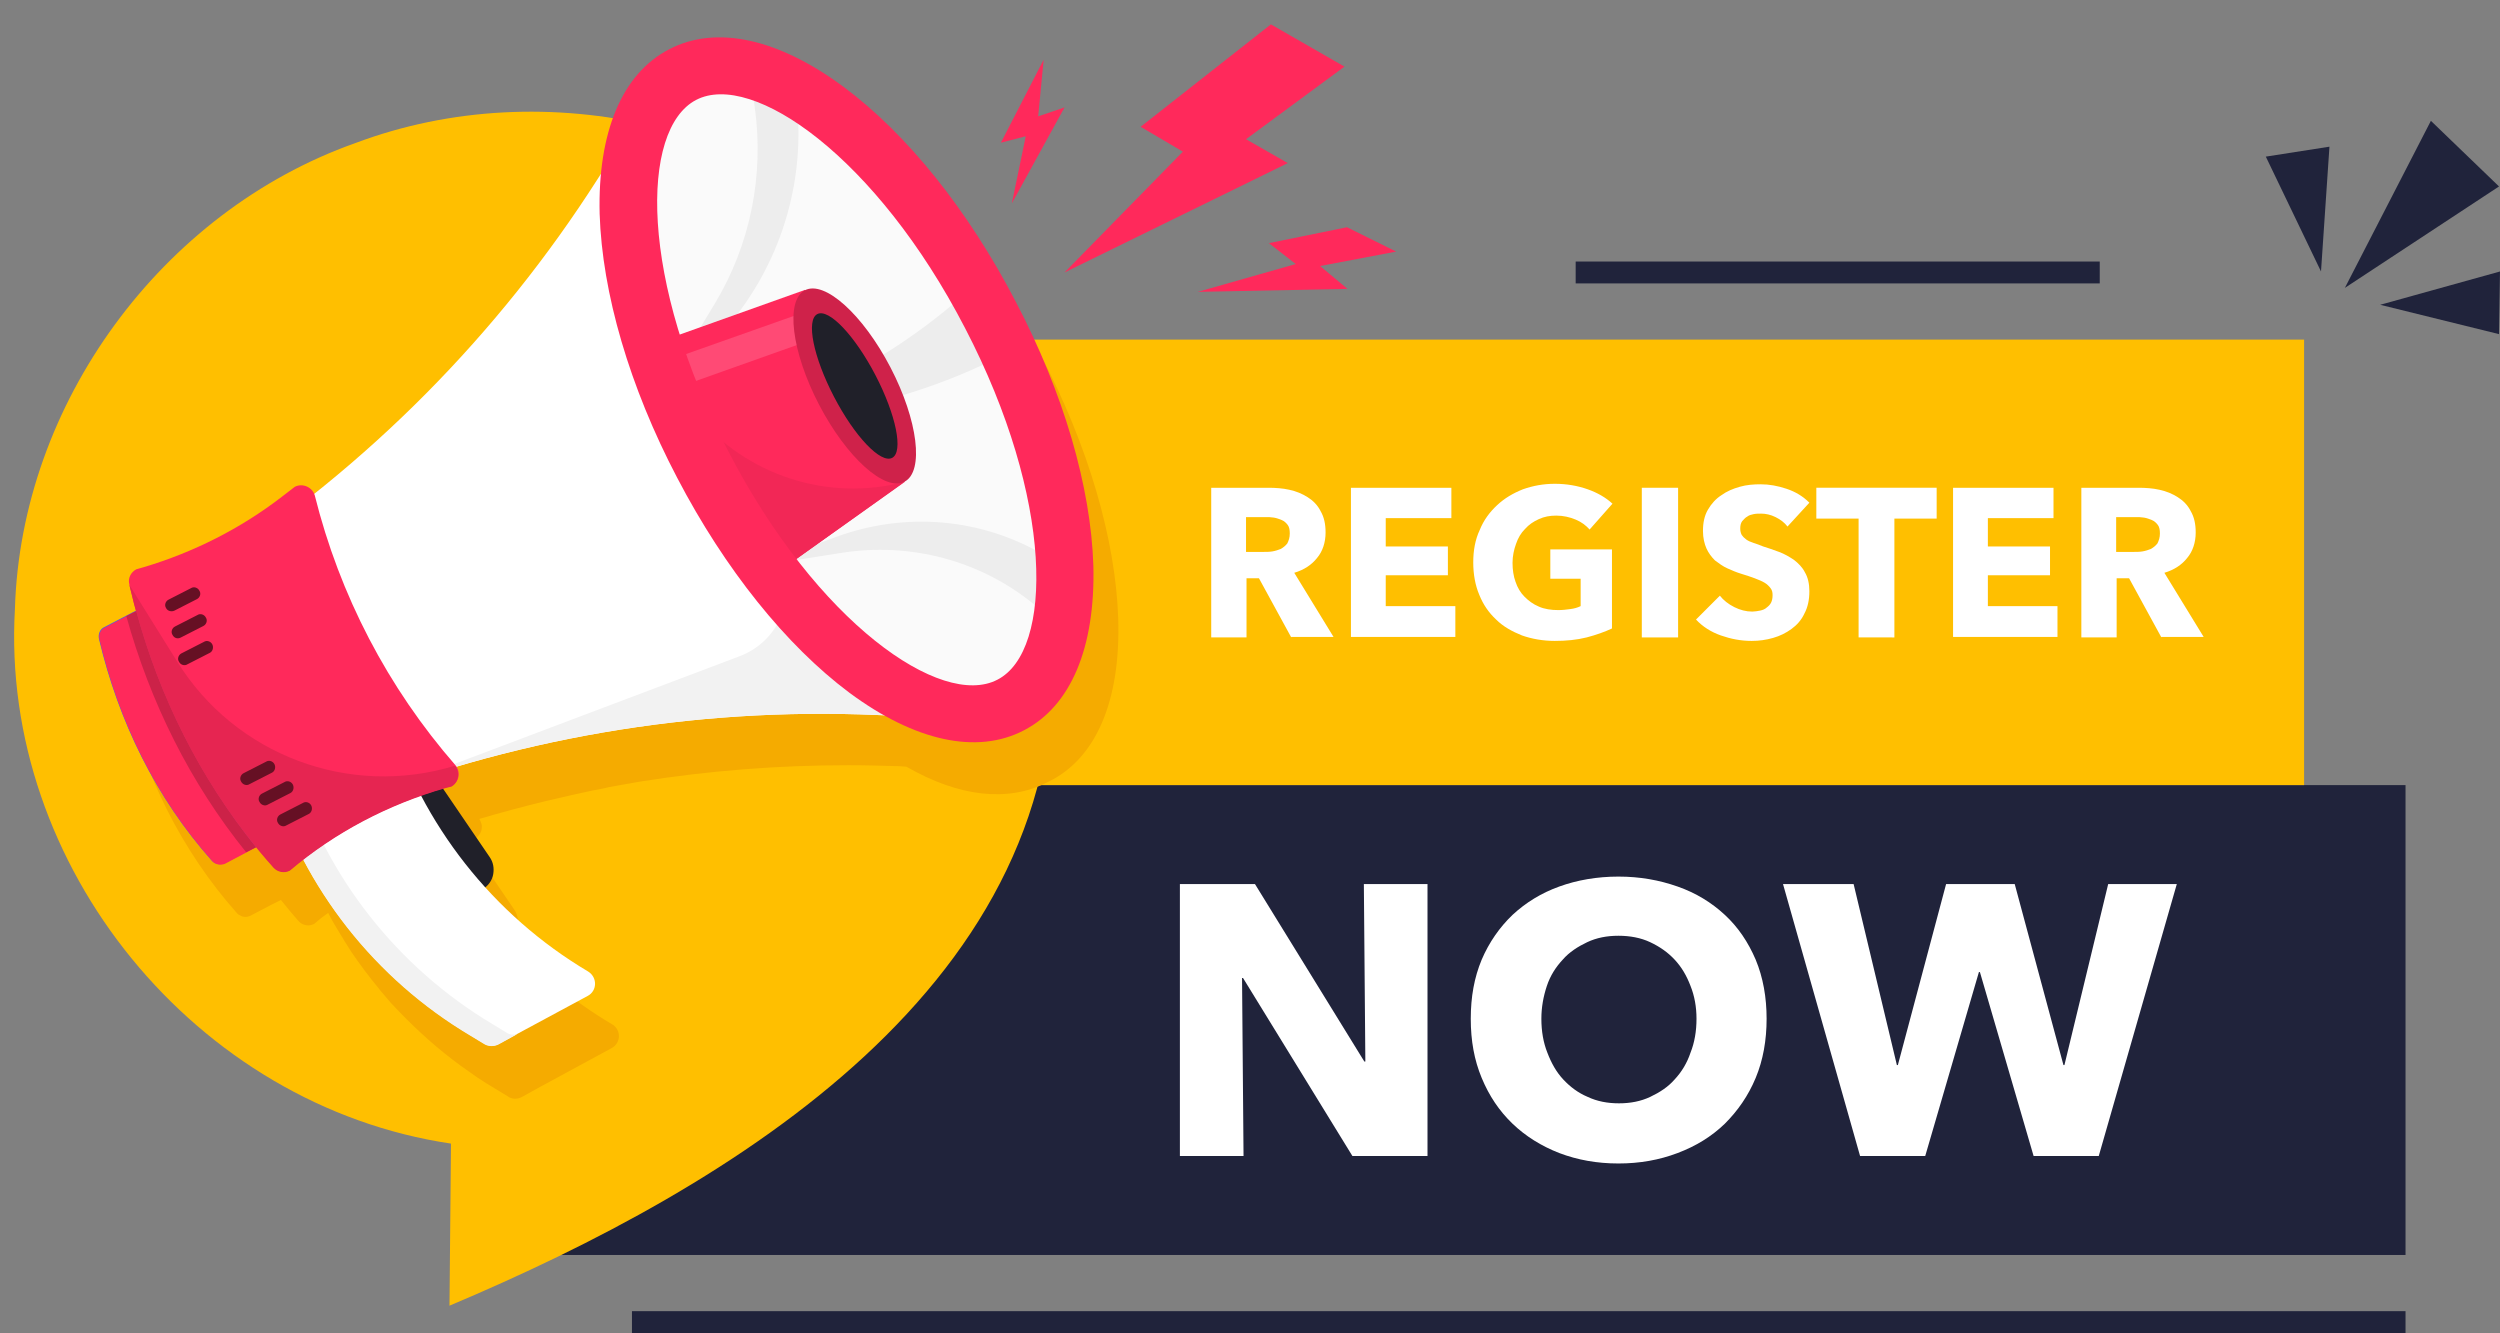 <?xml version="1.0" encoding="UTF-8"?>
<!DOCTYPE svg PUBLIC '-//W3C//DTD SVG 1.0//EN'
          'http://www.w3.org/TR/2001/REC-SVG-20010904/DTD/svg10.dtd'>
<svg height="268.1" preserveAspectRatio="xMidYMid meet" version="1.0" viewBox="-2.8 113.5 502.8 268.1" width="502.8" xmlns="http://www.w3.org/2000/svg" xmlns:xlink="http://www.w3.org/1999/xlink" zoomAndPan="magnify"
><rect x="-2.8" y="113.5" width="502.8" height="268.1" fill="#808080" stroke="none"/><g
  ><g
    ><path d="M481 271.4L108.4 271.4 108.4 271.4 108.4 365.9 108.4 365.9 481 365.9z" fill="#20233B"
    /></g
    ><g
    ><path d="M419.5 166.1L314.1 166.1 314.1 166.1 314.1 170.5 314.1 170.5 419.5 170.5z" fill="#20233B"
    /></g
    ><g
    ><path d="M481 377.2L124.3 377.2 124.3 377.2 124.3 381.6 124.3 381.6 481 381.6z" fill="#20233B"
    /></g
    ><g
    ><path d="M460.6 181.8L101 181.8 101 181.8 101 271.4 101 271.4 460.6 271.4z" fill="#FFBF00"
    /></g
    ><g fill="#20233B"
    ><path d="M452.9 145L464 168.1 465.7 143z"
      /><path d="M486.1 137.8L468.8 171.4 499.8 151z"
      /><path d="M500 168.1L475.9 174.8 499.8 180.7z"
    /></g
    ><g
    ><g
      ><g
        ><path d="M0.2,236c1.2-41.3,29.5-79.9,68.4-93.7c38.5-14.5,84.5-3.5,112.1,26.7c18,19.4,28.3,44.4,28.2,72.3 c4,69.9-64.4,110.8-121.3,134.8l0.3-32.6C36.6,335.9-2.8,287.7,0.2,236z" fill="#FFBF00"
        /></g
      ></g
    ></g
    ><g
    ><path d="M222.1,238c-0.5-15.9-6-34.8-15.6-53.1c-9.6-18.4-21.9-33.7-34.6-43.2c-13.2-9.8-25.7-12.5-35.1-7.6 c-7.8,4.1-12.6,12.8-13.7,25c-0.1,0.1-0.7,1.1-0.7,1.1c-15.5,24.3-34.8,45.6-57.1,63.4c-0.6-1.5-2.3-2.2-3.8-1.5l-2.6,2 c-8.3,6.4-17.8,11.2-27.9,14.2l-1.4,0.4c-1.1,0.6-1.7,1.8-1.4,3c0.4,1.8,0.9,3.5,1.4,5.3l-2,1l0,0l-4.3,2.3 c-0.2,0.1-0.4,0.3-0.6,0.4c-0.1,0.1-0.2,0.2-0.2,0.3c-0.1,0.2-0.2,0.4-0.3,0.6c-0.1,0.3-0.1,0.7,0,1c3.9,16.5,11.4,31.9,22.7,44.6 c0.2,0.2,0.3,0.3,0.6,0.4c0.3,0.2,0.6,0.3,1,0.3c0.2,0,0.5,0,0.7-0.1c0.1,0,0.2-0.1,0.3-0.1l4.2-2.2l0,0l2-1 c1.1,1.4,2.3,2.8,3.5,4.2c0.7,0.8,1.8,1.1,2.7,0.8c0.2-0.1,0.4-0.1,0.5-0.2h0c0.9-0.8,1.8-1.5,2.8-2.2c0.4,0.8,0.8,1.5,1.2,2.2 c0.5,0.8,1,1.7,1.5,2.5c0.3,0.4,0.5,0.9,0.8,1.3c0.4,0.6,0.8,1.3,1.2,1.9c1.7,2.5,3.5,4.9,5.4,7.2c0.1,0.1,0.2,0.3,0.3,0.4 c0.8,0.9,1.5,1.8,2.3,2.7c0.1,0.1,0.2,0.2,0.3,0.3c0.9,1,1.8,1.9,2.7,2.8c0,0,0,0,0,0c3.9,3.9,8.1,7.5,12.6,10.6 c0.6,0.4,1.1,0.8,1.7,1.2c1.2,0.8,2.3,1.5,3.5,2.2l2.8,1.7c0.1,0.1,0.3,0.2,0.4,0.2c0.7,0.3,1.6,0.2,2.3-0.2l3.8-2.1c0,0,0,0,0,0 l14.2-7.7c1.9-1,2-3.7,0.1-4.8v0c-7.8-4.6-14.8-10.4-20.7-17c0.9-0.7,1.5-1.6,1.7-2.7c0.2-1.2,0-2.4-0.7-3.4l-9.4-13.8 c0.1,0,0.2-0.1,0.3-0.1l0.7-0.2l0.5-0.1c0.3-0.2,0.5-0.3,0.7-0.6c0,0,0,0,0,0c0.3-0.3,0.5-0.7,0.6-1c0.1-0.5,0.2-1,0-1.5 c-0.1-0.3-0.2-0.6-0.4-0.9c4.4-1.3,8.9-2.5,13.4-3.6c1.7-0.4,3.5-0.8,5.2-1.2c1.4-0.3,2.7-0.6,4.1-0.9c1.1-0.2,2.3-0.4,3.4-0.7 c2.1-0.4,4.1-0.7,6.2-1.1c13.8-2.2,27.8-3.3,41.9-3.3c0,0,0,0,0,0c3.5,0,6.9,0.1,10.4,0.2l1.3,0.1c10.6,6.1,20.5,7.2,28.4,3.1 C217.6,266.2,222.6,254.5,222.1,238z" fill="#F5AB00"
    /></g
    ><g
    ><g
      ><g
        ><path d="M207.1 125.5L198.5 142.2 203.5 140.9 200.7 154.4 211.3 135.1 206 136.9z" fill="#FF295B"
        /></g
        ><g
        ><path d="M252.4 162.4L268.1 159.2 278 164.1 262.7 167 268.2 171.6 238.1 172.2 257.8 166.6z" fill="#FF295B"
        /></g
        ><g
        ><path d="M267.6 126.9L252.8 118.4 226.6 139 235.1 144 211.3 168.3 256.2 146.3 247.8 141.5z" fill="#FF295B"
        /></g
      ></g
    ></g
    ><g
    ><g
      ><path d="M95.7,285.9l-10.7-15.7c-0.7-1-1.7-1.7-2.9-1.9c-1.2-0.2-2.4,0-3.3,0.7l-5.1,3.4c-0.6,0.4-1,1-1.2,1.8 c-0.1,0.7,0,1.5,0.4,2.1l12.6,18.5c0.8,1.1,2.2,1.5,3.4,1c0.2-0.1,0.3-0.2,0.5-0.2l5.1-3.4c1-0.7,1.7-1.7,1.9-2.9 C96.6,288.1,96.4,286.9,95.7,285.9z" fill="#202029"
      /></g
      ><g
      ><path d="M115.4,313.8l-18,9.7c-0.9,0.5-1.9,0.4-2.8-0.1l-2.8-1.7c-19.1-11.4-33.4-29.5-40-50.8v0l23.7-12.8v0 c6.6,21.3,20.8,39.4,40,50.8l0,0C117.4,310.1,117.3,312.8,115.4,313.8z" fill="#FFF"
      /></g
      ><g
      ><path d="M99.1,321.2l-2.8-1.7c-19.1-11.4-33.4-29.5-40-50.8l0,0l19.3-10.4c0,0,0-0.1,0-0.1l0,0L51.8,271l0,0 c6.6,21.3,20.8,39.4,40,50.8l2.8,1.7c0.8,0.5,1.9,0.5,2.8,0.1l3.8-2.1C100.5,321.7,99.7,321.6,99.1,321.2z" fill="#F2F2F2"
      /></g
      ><g
      ><path d="M117.4,149.5c-20,31.3-46.3,57.8-77.2,77.9l25.3,48.5c34.2-13.8,71-20.2,108.1-18.6l21.4,0.9l-66-126.8 L117.4,149.5z" fill="#FFF"
      /></g
      ><g
      ><path d="M65.4,275.9c34.2-13.8,71-20.2,108.1-18.6l2.7,0.1c8.3,0.4,13.9-8.4,10.1-15.8L175,219.9 c-6-11.5-23.4-4.7-20,7.8l0,0c2,7.4-1.9,15.1-9.1,17.8L65.4,275.9z" fill="#F2F2F2"
      /></g
      ><g
      ><ellipse cx="167.5" cy="192" fill="#FAFAFA" rx="32.6" ry="71.5" transform="rotate(-27.498 167.498 191.973)"
      /></g
      ><g
      ><path d="M43.2,226.6l-25,13c-0.9,0.4-1.3,1.4-1.1,2.4c3.9,16.5,11.4,31.9,22.7,44.6c0.6,0.7,1.7,0.9,2.6,0.5 l25.4-13.2c1.2-0.6,1.5-2.2,0.6-3.3c-10.7-12.2-18.3-26.8-22.2-42.6C46,226.7,44.5,226,43.2,226.6z" fill="#4562E6"
      /></g
      ><g
      ><path d="M56.5,211.4l-2.6,2c-8.3,6.4-17.8,11.2-27.9,14.2l-1.4,0.4c-1.1,0.6-1.7,1.8-1.4,3 c4.9,21.1,14.6,40.8,29,56.9c0.8,0.9,2.2,1.2,3.3,0.6v0c9.1-7.7,19.8-13.3,31.3-16.6l1.2-0.3c1.6-0.8,1.9-2.9,0.8-4.2 c-13.6-15.6-23.3-34.2-28.3-54.3C60,211.5,58.1,210.6,56.5,211.4z" fill="#FF295B"
      /></g
      ><g
      ><path d="M88.7,267.5L88.7,267.5c-21.2,6.5-44.2-2.1-55.9-21l-9.6-15.4c4.9,21.1,14.6,40.8,29,56.9 c0.8,0.9,2.2,1.2,3.3,0.6l0,0c9.1-7.7,19.8-13.3,31.3-16.6l1.2-0.3C89.4,270.9,89.8,268.8,88.7,267.5z" fill="#E62551"
      /></g
      ><g
      ><path d="M24.6,236.4l-6.3,3.3c-0.9,0.4-1.3,1.4-1.1,2.4c3.9,16.5,11.4,31.9,22.7,44.6c0.6,0.7,1.7,0.9,2.6,0.5 l6.2-3.3C37.4,269.9,29.3,253.7,24.6,236.4z" fill="#FF295B"
      /></g
      ><g
      ><path d="M24.6,236.4l-2,1c4.8,17.3,12.8,33.5,24.1,47.5l2-1C37.4,269.9,29.3,253.7,24.6,236.4z" fill="#CC2248"
      /></g
      ><g
      ><path d="M148,128l1,7.1c1.9,13.7-0.9,27.6-8,39.4l-8.9,14.7c-0.7,1.1,0.9,2.2,1.7,1.3l9.6-11.2 c10.6-12.4,15.7-28.6,14.1-44.8l0,0L148,128z" fill="#EDEDED"
      /></g
      ><g
      ><path d="M207.2,236.7l-2-1.6c-10.8-8.9-25-12.6-38.8-10.4l-17.1,2.7l16.3-6c13.8-5,29.1-3.7,41.7,3.8l0,0 L207.2,236.7z" fill="#EDEDED"
      /></g
      ><g
      ><path d="M191.3,172.6l5,13.6l0,0c-10.6,5.1-21.9,8.6-33.5,10.3l-16.6,2.5l15.5-7.1c10.2-4.7,19.7-10.8,28.2-18.1 L191.3,172.6z" fill="#EDEDED"
      /></g
      ><g
      ><path d="M179.2 210.3L150.8 230.6 126.3 183.5 159.1 171.8z" fill="#FF295B"
      /></g
      ><g
      ><path d="M126.3,183.5l24.5,47.1l28.4-20.2h0c-15.5,4.1-32-1.3-42.2-13.7L126.3,183.5z" fill="#F22756"
      /></g
      ><g
      ><path d="M130.1 186.5L132.7 191.7 165.6 180 162.9 174.9z" fill="#FF4A75"
      /></g
      ><g
      ><ellipse cx="169.1" cy="191.1" fill="#CF224A" rx="8.1" ry="21.7" transform="rotate(-27.498 169.158 191.108)"
      /></g
      ><g
      ><ellipse cx="169.1" cy="191.1" fill="#202029" rx="4.7" ry="16.3" transform="rotate(-27.498 169.158 191.108)"
      /></g
      ><g
      ><path d="M166.9,131c-13.2-9.8-25.7-12.5-35.1-7.6c-9.5,4.9-14.4,16.7-14,33.1c0.5,15.9,6,34.8,15.6,53.1 c9.6,18.4,21.9,33.7,34.6,43.2c13.2,9.8,25.7,12.5,35.1,7.6c9.5-4.9,14.4-16.7,14-33.1c-0.5-15.9-6-34.8-15.6-53.1 C192,155.9,179.7,140.5,166.9,131z M197.8,250.2c-11.3,5.9-36.3-11.5-54.1-45.9c-17.9-34.3-17.8-64.8-6.5-70.7 c11.3-5.9,36.3,11.5,54.1,45.9C209.2,213.9,209.1,244.4,197.8,250.2z" fill="#FF295B"
      /></g
      ><g fill="#661024"
      ><path d="M52.4,267.2c-0.3-0.6-1.1-0.9-1.7-0.5l-4.5,2.3c-0.6,0.3-0.9,1.1-0.5,1.7c0.3,0.6,1.1,0.9,1.7,0.5 l4.5-2.3C52.5,268.6,52.7,267.8,52.4,267.2z"
        /><path d="M56.1,271.3c-0.3-0.6-1.1-0.9-1.7-0.5l-4.5,2.3c-0.6,0.3-0.9,1.1-0.5,1.7c0.3,0.6,1.1,0.9,1.7,0.5 l4.5-2.3C56.2,272.7,56.4,271.9,56.1,271.3z"
        /><path d="M59.8,275.5c-0.3-0.6-1.1-0.9-1.7-0.5l-4.5,2.3c-0.6,0.3-0.9,1.1-0.5,1.7c0.3,0.6,1.1,0.9,1.7,0.5 l4.5-2.3C59.9,276.9,60.1,276.1,59.8,275.5z"
        /><path d="M39.9,243.1c-0.3-0.6-1.1-0.9-1.7-0.5l-4.5,2.3c-0.6,0.3-0.9,1.1-0.5,1.7c0.3,0.6,1.1,0.9,1.7,0.5 l4.5-2.3C40,244.5,40.2,243.7,39.9,243.1z"
        /><path d="M33.6,241.7l4.5-2.3c0.6-0.3,0.9-1.1,0.5-1.7c-0.3-0.6-1.1-0.9-1.7-0.5l-4.5,2.3 c-0.6,0.3-0.9,1.1-0.5,1.7C32.2,241.8,32.9,242.1,33.6,241.7z"
        /><path d="M32.3,236.3l4.5-2.3c0.6-0.3,0.9-1.1,0.5-1.7c-0.3-0.6-1.1-0.9-1.7-0.5l-4.5,2.3 c-0.6,0.3-0.9,1.1-0.5,1.7C30.9,236.4,31.7,236.6,32.3,236.3z"
      /></g
    ></g
    ><g fill="#FFF"
    ><path d="M256.9,241.7l-6.5-11.9h-2.5v11.9h-7.1v-30.1h11.5c1.4,0,2.9,0.1,4.2,0.4c1.4,0.3,2.6,0.8,3.7,1.5 c1.1,0.7,2,1.6,2.6,2.8c0.7,1.2,1,2.6,1,4.3c0,2-0.6,3.8-1.7,5.1c-1.1,1.4-2.6,2.4-4.6,3l7.9,12.9H256.9z M256.6,220.8 c0-0.7-0.1-1.3-0.4-1.7c-0.3-0.4-0.7-0.8-1.2-1c-0.5-0.2-1-0.4-1.6-0.5c-0.6-0.1-1.1-0.1-1.7-0.1h-3.9v7h3.5c0.6,0,1.2,0,1.8-0.1 c0.6-0.1,1.2-0.3,1.7-0.5c0.5-0.3,0.9-0.6,1.3-1.1C256.4,222.2,256.6,221.6,256.6,220.8z"
      /><path d="M268.9,241.7v-30.1h20.2v6.1h-13.2v5.7h12.5v5.8h-12.5v6.2h14v6.2H268.9z"
      /><path d="M316.3,241.7c-2,0.5-4.1,0.7-6.4,0.7c-2.4,0-4.6-0.4-6.6-1.1c-2-0.8-3.8-1.8-5.2-3.2c-1.5-1.4-2.6-3-3.4-5 c-0.8-1.9-1.2-4.1-1.2-6.5c0-2.4,0.4-4.6,1.3-6.5c0.8-2,2-3.6,3.5-5c1.5-1.4,3.2-2.4,5.2-3.2c2-0.7,4.1-1.1,6.4-1.1 c2.4,0,4.6,0.4,6.6,1.1c2,0.7,3.7,1.7,5,2.9l-4.6,5.2c-0.7-0.8-1.6-1.5-2.8-2c-1.2-0.5-2.5-0.8-3.9-0.8c-1.3,0-2.4,0.2-3.5,0.7 c-1.1,0.5-2,1.1-2.8,2c-0.8,0.8-1.4,1.8-1.8,3c-0.4,1.1-0.7,2.4-0.7,3.8c0,1.4,0.2,2.7,0.6,3.8c0.4,1.2,1,2.2,1.8,3 c0.8,0.8,1.7,1.5,2.9,2c1.1,0.5,2.5,0.7,3.9,0.7c0.8,0,1.7-0.1,2.4-0.2c0.8-0.1,1.5-0.3,2.1-0.6v-5.5H309v-5.9h12.4v15.9 C319.9,240.6,318.2,241.2,316.3,241.7z"
      /><path d="M327.4,241.7v-30.1h7.3v30.1H327.4z"
      /><path d="M356.7,219.4c-0.6-0.8-1.4-1.4-2.4-1.9c-1-0.5-2-0.7-2.9-0.7c-0.5,0-1,0-1.5,0.1c-0.5,0.1-0.9,0.2-1.3,0.5 c-0.4,0.2-0.7,0.6-1,0.9c-0.3,0.4-0.4,0.9-0.4,1.5c0,0.5,0.1,0.9,0.3,1.3c0.2,0.3,0.5,0.6,0.9,0.9c0.4,0.3,0.9,0.5,1.5,0.7 c0.6,0.2,1.2,0.4,1.9,0.7c1,0.3,2.1,0.7,3.2,1.1c1.1,0.4,2.1,1,3,1.6c0.9,0.7,1.7,1.5,2.2,2.5c0.6,1,0.9,2.3,0.9,3.8 c0,1.7-0.3,3.2-1,4.5c-0.6,1.3-1.5,2.3-2.6,3.1c-1.1,0.8-2.3,1.4-3.7,1.8c-1.4,0.4-2.8,0.6-4.3,0.6c-2.2,0-4.2-0.4-6.2-1.1 c-2-0.7-3.7-1.8-5-3.2l4.8-4.8c0.7,0.9,1.7,1.7,2.9,2.3c1.2,0.6,2.4,0.9,3.6,0.9c0.5,0,1.1-0.1,1.6-0.2c0.5-0.1,1-0.3,1.3-0.6 c0.4-0.3,0.7-0.6,0.9-1c0.2-0.4,0.3-0.9,0.3-1.5c0-0.6-0.1-1-0.4-1.4c-0.3-0.4-0.7-0.8-1.2-1.1c-0.5-0.3-1.2-0.6-2-0.9 c-0.8-0.3-1.7-0.6-2.7-0.9c-1-0.3-1.9-0.7-2.8-1.1c-0.9-0.4-1.7-1-2.5-1.6c-0.7-0.7-1.3-1.5-1.7-2.4c-0.4-0.9-0.7-2.1-0.7-3.5 c0-1.7,0.3-3.1,1-4.3s1.6-2.2,2.7-2.9c1.1-0.8,2.3-1.3,3.7-1.7c1.4-0.4,2.8-0.5,4.2-0.5c1.7,0,3.4,0.3,5.2,0.9 c1.8,0.6,3.3,1.5,4.6,2.8L356.7,219.4z"
      /><path d="M378.2,217.8v23.9H371v-23.9h-8.5v-6.2h24.2v6.2H378.2z"
      /><path d="M390,241.7v-30.1h20.2v6.1h-13.2v5.7h12.5v5.8h-12.5v6.2h14v6.2H390z"
      /><path d="M431.9,241.7l-6.5-11.9h-2.5v11.9h-7.1v-30.1h11.5c1.4,0,2.9,0.1,4.2,0.4c1.4,0.3,2.6,0.8,3.7,1.5 c1.1,0.7,2,1.6,2.6,2.8c0.7,1.2,1,2.6,1,4.3c0,2-0.6,3.8-1.7,5.1c-1.1,1.4-2.6,2.4-4.6,3l7.9,12.9H431.9z M431.6,220.8 c0-0.7-0.1-1.3-0.4-1.7c-0.3-0.4-0.7-0.8-1.2-1c-0.5-0.2-1-0.4-1.6-0.5c-0.6-0.1-1.1-0.1-1.7-0.1h-3.9v7h3.5c0.6,0,1.2,0,1.8-0.1 c0.6-0.1,1.2-0.3,1.7-0.5c0.5-0.3,0.9-0.6,1.3-1.1C431.4,222.2,431.6,221.6,431.6,220.8z"
    /></g
    ><g fill="#FFF"
    ><path d="M269.2,346l-22-35.8h-0.2l0.3,35.8h-12.8v-54.7h15.1l22,35.7h0.2l-0.3-35.7h12.8V346H269.2z"
      /><path d="M352.5,318.4c0,4.3-0.7,8.3-2.2,11.9c-1.5,3.6-3.6,6.6-6.2,9.2c-2.7,2.6-5.8,4.5-9.5,5.9 c-3.7,1.4-7.6,2.1-11.9,2.1c-4.3,0-8.2-0.7-11.9-2.1c-3.6-1.4-6.8-3.4-9.4-5.9c-2.7-2.6-4.7-5.6-6.2-9.2 c-1.5-3.6-2.2-7.5-2.2-11.9c0-4.4,0.7-8.3,2.2-11.9c1.5-3.5,3.6-6.5,6.2-9c2.7-2.5,5.8-4.4,9.4-5.7c3.6-1.3,7.6-2,11.9-2 c4.3,0,8.2,0.7,11.9,2c3.7,1.3,6.8,3.2,9.5,5.7c2.7,2.5,4.7,5.5,6.2,9C351.8,310.1,352.5,314.1,352.5,318.4z M338.4,318.4 c0-2.4-0.4-4.6-1.2-6.6c-0.8-2.1-1.8-3.8-3.2-5.3c-1.4-1.5-3-2.6-4.9-3.5c-1.9-0.9-4.1-1.3-6.4-1.3c-2.3,0-4.4,0.4-6.3,1.3 c-1.9,0.9-3.6,2-4.9,3.5c-1.4,1.5-2.5,3.2-3.2,5.3c-0.7,2.1-1.1,4.3-1.1,6.6c0,2.5,0.4,4.8,1.2,6.8c0.8,2.1,1.8,3.9,3.2,5.4 c1.4,1.5,3,2.7,4.9,3.5c1.9,0.9,4,1.3,6.3,1.3c2.3,0,4.4-0.4,6.3-1.3c1.9-0.9,3.6-2,4.9-3.5c1.4-1.5,2.5-3.3,3.2-5.4 C338,323.2,338.4,320.9,338.4,318.4z"
      /><path d="M419.3,346h-13.1l-10.8-37h-0.2l-10.8,37h-13.1l-15.5-54.7h14.2l8.7,36.4h0.2l9.7-36.4h13.8l9.8,36.4h0.2 l8.8-36.4h13.8L419.3,346z"
    /></g
  ></g
></svg
>
